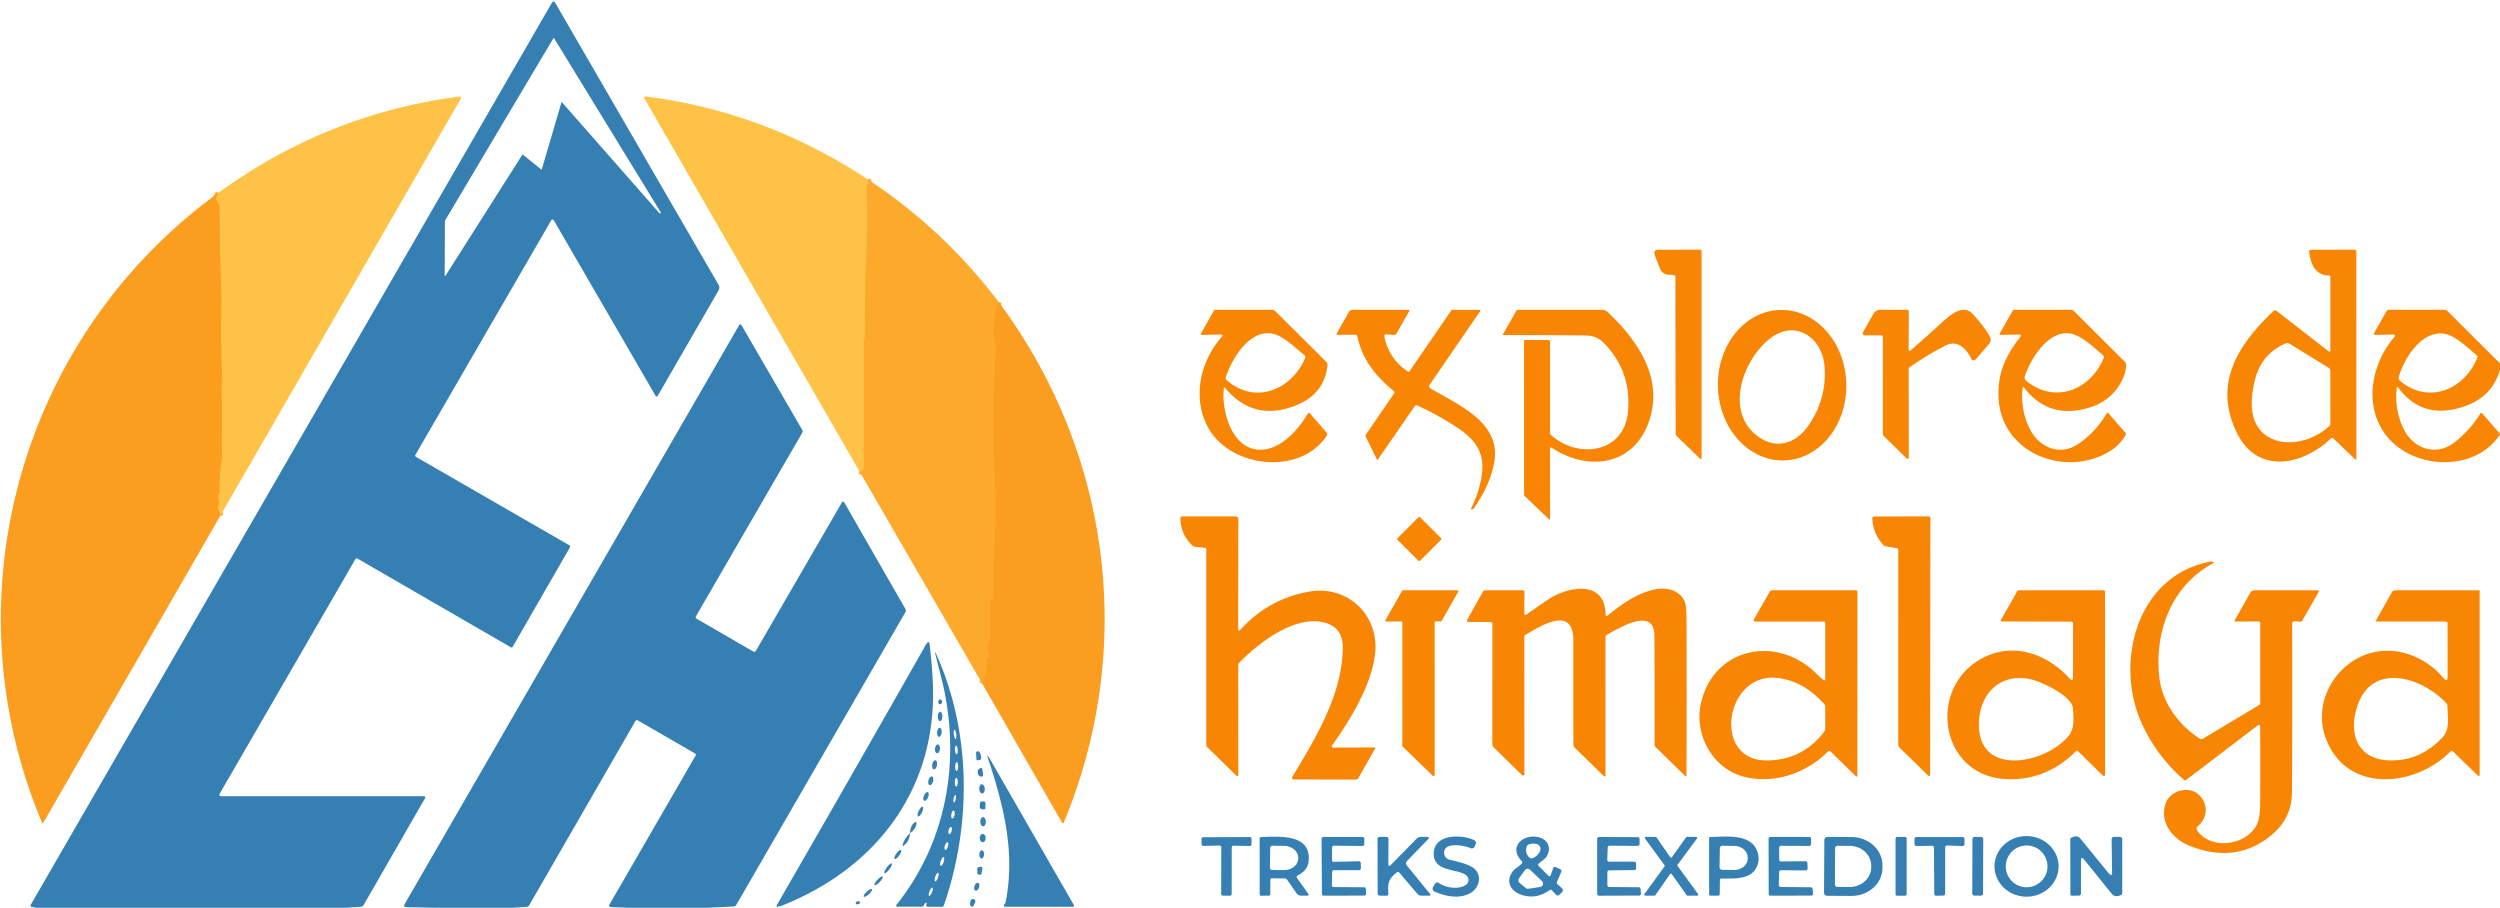 <?xml version="1.0" encoding="UTF-8" standalone="no"?>
<!DOCTYPE svg PUBLIC "-//W3C//DTD SVG 1.1//EN" "http://www.w3.org/Graphics/SVG/1.1/DTD/svg11.dtd">
<svg xmlns="http://www.w3.org/2000/svg" version="1.1" viewBox="0.00 0.00 829.00 301.00">
<g stroke-width="2.00" fill="none" stroke-linecap="butt">
<path stroke="#fdb033" vector-effect="non-scaling-stroke" d="
  M 73.05 171.03
  Q 72.91 170.00 72.38 169.08
  A 1.21 1.20 39.7 0 1 72.28 168.08
  Q 72.79 166.60 72.33 165.04
  A 1.25 1.22 -37.2 0 1 72.48 164.02
  C 73.22 162.89 72.65 161.88 72.71 160.97
  Q 72.92 157.78 73.12 154.60
  C 73.19 153.52 73.78 152.68 73.68 151.25
  C 73.24 145.11 73.93 138.11 73.48 131.53
  C 73.32 129.24 73.77 126.83 73.64 124.41
  C 72.97 112.52 73.55 101.16 73.23 92.50
  Q 72.79 80.87 72.81 69.25
  Q 72.81 67.63 71.81 66.47
  Q 71.46 66.06 71.69 65.57
  L 72.44 63.93"
/>
<path stroke="#fdb639" vector-effect="non-scaling-stroke" d="
  M 287.75 59.49
  L 287.96 60.09
  Q 288.12 60.53 287.84 60.89
  Q 287.75 61.01 287.60 61.07
  Q 287.34 61.18 287.35 61.46
  Q 287.72 73.62 287.25 85.76
  C 286.86 95.54 286.80 103.08 286.82 111.75
  Q 286.82 111.92 286.69 112.04
  Q 286.58 112.15 286.58 112.30
  L 286.45 155.08
  A 1.09 1.05 -30.0 0 1 286.29 155.64
  Q 285.69 156.57 285.00 156.29"
/>
<path stroke="#fca326" vector-effect="non-scaling-stroke" d="
  M 331.18 100.17
  C 330.59 101.76 329.93 102.91 329.91 104.68
  Q 329.88 106.50 329.57 110.25
  C 329.47 111.49 330.32 113.29 330.25 114.94
  Q 329.24 139.46 329.61 147.75
  Q 330.51 167.56 329.66 187.37
  Q 329.59 189.07 329.58 193.13
  Q 329.57 196.02 329.33 198.90
  Q 329.32 199.08 329.15 199.11
  Q 328.98 199.14 328.84 199.11
  Q 328.43 199.02 328.42 199.44
  Q 328.23 205.74 328.28 212.01
  Q 328.28 212.81 327.89 213.89
  Q 327.42 215.17 327.79 215.90
  Q 328.24 216.80 328.09 216.99
  Q 327.88 217.25 328.13 217.37
  A 0.38 0.05 27.1 0 0 328.50 217.50
  Q 328.58 217.33 328.75 217.37
  Q 328.97 217.43 328.76 217.51
  Q 328.21 217.73 327.82 218.16
  Q 327.77 218.22 327.69 218.21
  Q 327.56 218.20 327.45 218.34
  Q 327.36 218.46 327.36 218.68
  Q 327.42 223.30 325.71 226.69"
/>
</g>
<path fill="#357fb2" d="
  M 114.87 301.00
  L 12.00 301.00
  L 10.46 300.72
  A 0.43 0.43 0.0 0 1 10.16 300.08
  L 182.91 1.08
  Q 183.55 -0.03 184.19 1.08
  L 238.28 94.46
  A 1.83 1.83 0.0 0 1 238.28 96.28
  L 218.07 131.31
  A 0.38 0.37 44.7 0 1 217.42 131.31
  L 183.64 73.05
  A 0.49 0.49 0.0 0 0 182.79 73.05
  L 137.78 150.77
  Q 137.50 151.25 137.98 151.52
  L 188.77 180.80
  A 0.55 0.55 0.0 0 1 188.97 181.54
  L 169.97 214.53
  A 0.39 0.38 29.8 0 1 169.44 214.67
  L 118.49 185.20
  A 0.45 0.45 0.0 0 0 117.87 185.37
  L 72.81 263.26
  A 0.50 0.50 0.0 0 0 73.24 264.01
  L 140.62 264.01
  A 0.42 0.41 -75.0 0 1 140.97 264.63
  L 120.57 300.12
  Q 120.27 300.64 119.67 300.68
  L 114.87 301.00
  Z
  M 179.45 56.18
  A 0.14 0.14 0.0 0 0 179.67 56.11
  L 186.16 34.03
  A 0.14 0.14 0.0 0 1 186.40 33.98
  L 218.70 70.73
  A 0.14 0.14 0.0 0 0 218.88 70.76
  L 219.08 70.62
  A 0.14 0.14 0.0 0 0 219.11 70.43
  L 183.74 12.69
  A 0.14 0.14 0.0 0 0 183.50 12.69
  L 147.55 73.18
  A 0.14 0.14 0.0 0 0 147.53 73.25
  L 147.45 91.37
  A 0.14 0.14 0.0 0 0 147.71 91.45
  L 173.20 51.32
  A 0.14 0.14 0.0 0 1 173.40 51.29
  L 179.45 56.18
  Z"
/>
<path fill="#fec246" d="
  M 73.05 171.03
  Q 72.91 170.00 72.38 169.08
  A 1.21 1.20 39.7 0 1 72.28 168.08
  Q 72.79 166.60 72.33 165.04
  A 1.25 1.22 -37.2 0 1 72.48 164.02
  C 73.22 162.89 72.65 161.88 72.71 160.97
  Q 72.92 157.78 73.12 154.60
  C 73.19 153.52 73.78 152.68 73.68 151.25
  C 73.24 145.11 73.93 138.11 73.48 131.53
  C 73.32 129.24 73.77 126.83 73.64 124.41
  C 72.97 112.52 73.55 101.16 73.23 92.50
  Q 72.79 80.87 72.81 69.25
  Q 72.81 67.63 71.81 66.47
  Q 71.46 66.06 71.69 65.57
  L 72.44 63.93
  Q 108.47 37.75 152.27 32.02
  Q 153.27 31.89 152.77 32.77
  L 73.05 171.03
  Z"
/>
<path fill="#fec246" d="
  M 287.75 59.49
  L 287.96 60.09
  Q 288.12 60.53 287.84 60.89
  Q 287.75 61.01 287.60 61.07
  Q 287.34 61.18 287.35 61.46
  Q 287.72 73.62 287.25 85.76
  C 286.86 95.54 286.80 103.08 286.82 111.75
  Q 286.82 111.92 286.69 112.04
  Q 286.58 112.15 286.58 112.30
  L 286.45 155.08
  A 1.09 1.05 -30.0 0 1 286.29 155.64
  Q 285.69 156.57 285.00 156.29
  L 213.84 32.88
  Q 213.25 31.88 214.41 32.02
  Q 254.00 37.12 287.75 59.49
  Z"
/>
<path fill="#fca92c" d="
  M 287.75 59.49
  Q 312.97 76.12 331.18 100.17
  C 330.59 101.76 329.93 102.91 329.91 104.68
  Q 329.88 106.50 329.57 110.25
  C 329.47 111.49 330.32 113.29 330.25 114.94
  Q 329.24 139.46 329.61 147.75
  Q 330.51 167.56 329.66 187.37
  Q 329.59 189.07 329.58 193.13
  Q 329.57 196.02 329.33 198.90
  Q 329.32 199.08 329.15 199.11
  Q 328.98 199.14 328.84 199.11
  Q 328.43 199.02 328.42 199.44
  Q 328.23 205.74 328.28 212.01
  Q 328.28 212.81 327.89 213.89
  Q 327.42 215.17 327.79 215.90
  Q 328.24 216.80 328.09 216.99
  Q 327.88 217.25 328.13 217.37
  A 0.38 0.05 27.1 0 0 328.50 217.50
  Q 328.58 217.33 328.75 217.37
  Q 328.97 217.43 328.76 217.51
  Q 328.21 217.73 327.82 218.16
  Q 327.77 218.22 327.69 218.21
  Q 327.56 218.20 327.45 218.34
  Q 327.36 218.46 327.36 218.68
  Q 327.42 223.30 325.71 226.69
  L 285.00 156.29
  Q 285.69 156.57 286.29 155.64
  A 1.09 1.05 -30.0 0 0 286.45 155.08
  L 286.58 112.30
  Q 286.58 112.15 286.69 112.04
  Q 286.82 111.92 286.82 111.75
  C 286.80 103.08 286.86 95.54 287.25 85.76
  Q 287.72 73.62 287.35 61.46
  Q 287.34 61.18 287.60 61.07
  Q 287.75 61.01 287.84 60.89
  Q 288.12 60.53 287.96 60.09
  L 287.75 59.49
  Z"
/>
<path fill="#fb9d1f" d="
  M 72.44 63.93
  L 71.69 65.57
  Q 71.46 66.06 71.81 66.47
  Q 72.81 67.63 72.81 69.25
  Q 72.79 80.87 73.23 92.50
  C 73.55 101.16 72.97 112.52 73.64 124.41
  C 73.77 126.83 73.32 129.24 73.48 131.53
  C 73.93 138.11 73.24 145.11 73.68 151.25
  C 73.78 152.68 73.19 153.52 73.12 154.60
  Q 72.92 157.78 72.71 160.97
  C 72.65 161.88 73.22 162.89 72.48 164.02
  A 1.25 1.22 -37.2 0 0 72.33 165.04
  Q 72.79 166.60 72.28 168.08
  A 1.21 1.20 39.7 0 0 72.38 169.08
  Q 72.91 170.00 73.05 171.03
  L 14.40 272.75
  Q 14.13 273.23 13.92 272.72
  C -17.55 197.94 6.91 111.35 72.44 63.93
  Z"
/>
<path fill="#f88604" d="
  M 555.57 91.58
  Q 555.57 91.13 553.27 91.10
  A 3.07 3.06 -10.0 0 1 550.47 89.14
  L 548.75 84.68
  Q 548.04 82.84 550.01 82.83
  L 563.76 82.78
  A 0.49 0.48 -0.0 0 1 564.25 83.26
  L 564.24 151.90
  A 0.30 0.30 0.0 0 1 563.73 152.11
  L 556.06 144.68
  Q 555.66 144.29 555.66 143.72
  Q 555.58 117.57 555.57 91.58
  Z"
/>
<path fill="#f88604" d="
  M 772.75 116.28
  L 772.75 91.79
  Q 772.75 91.36 772.32 91.36
  C 767.65 91.32 766.12 87.36 765.72 83.40
  Q 765.67 82.83 766.23 82.83
  L 780.70 82.78
  Q 781.37 82.78 781.37 83.45
  L 781.38 151.97
  Q 781.38 152.70 780.84 152.19
  L 773.79 145.41
  A 0.65 0.64 44.7 0 0 772.90 145.41
  C 763.86 154.10 748.79 157.63 741.85 143.71
  C 733.65 127.26 742.20 114.26 753.86 103.16
  A 0.83 0.81 -47.5 0 1 754.93 103.10
  L 772.23 116.54
  A 0.33 0.32 -71.3 0 0 772.75 116.28
  Z
  M 746.78 131.67
  C 745.17 148.90 763.02 150.07 772.42 141.26
  A 1.05 1.04 -21.8 0 0 772.75 140.50
  L 772.74 123.02
  A 1.27 1.26 -74.0 0 0 772.15 121.95
  L 759.20 113.97
  A 1.44 1.41 -40.6 0 0 757.88 113.88
  C 750.03 117.40 747.54 123.54 746.78 131.67
  Z"
/>
<path fill="#fb9d1f" d="
  M 331.18 100.17
  C 368.63 150.51 376.64 215.35 352.71 272.83
  A 0.28 0.27 41.2 0 1 352.22 272.86
  L 325.71 226.69
  Q 327.42 223.30 327.36 218.68
  Q 327.36 218.46 327.45 218.34
  Q 327.56 218.20 327.69 218.21
  Q 327.77 218.22 327.82 218.16
  Q 328.21 217.73 328.76 217.51
  Q 328.97 217.43 328.75 217.37
  Q 328.58 217.33 328.50 217.50
  A 0.38 0.05 27.1 0 1 328.13 217.37
  Q 327.88 217.25 328.09 216.99
  Q 328.24 216.80 327.79 215.90
  Q 327.42 215.17 327.89 213.89
  Q 328.28 212.81 328.28 212.01
  Q 328.23 205.74 328.42 199.44
  Q 328.43 199.02 328.84 199.11
  Q 328.98 199.14 329.15 199.11
  Q 329.32 199.08 329.33 198.90
  Q 329.57 196.02 329.58 193.13
  Q 329.59 189.07 329.66 187.37
  Q 330.51 167.56 329.61 147.75
  Q 329.24 139.46 330.25 114.94
  C 330.32 113.29 329.47 111.49 329.57 110.25
  Q 329.88 106.50 329.91 104.68
  C 329.93 102.91 330.59 101.76 331.18 100.17
  Z"
/>
<path fill="#f88604" d="
  M 633.47 116.28
  Q 638.77 111.68 644.07 106.82
  C 646.93 104.20 651.10 100.79 654.15 104.11
  Q 657.82 108.12 659.75 111.41
  Q 660.60 112.86 659.50 114.13
  L 655.38 118.90
  Q 654.24 120.22 653.48 118.64
  C 652.16 115.87 649.12 112.58 645.39 114.46
  Q 638.97 117.71 633.13 121.85
  A 0.51 0.50 72.4 0 0 632.92 122.26
  L 632.96 151.52
  Q 632.96 152.71 632.10 151.88
  L 624.81 144.74
  A 1.50 1.50 0.0 0 1 624.36 143.67
  L 624.37 111.78
  A 0.59 0.59 0.0 0 0 623.78 111.19
  L 618.71 111.21
  Q 617.17 111.22 617.93 109.88
  L 621.15 104.19
  Q 621.97 102.73 623.63 102.74
  L 632.48 102.74
  Q 632.97 102.74 632.96 103.23
  L 632.91 116.02
  A 0.34 0.34 0.0 0 0 633.47 116.28
  Z"
/>
<path fill="#f88604" d="
  M 405.84 128.67
  C 404.94 136.23 408.51 149.26 418.05 149.13
  C 424.62 149.04 430.31 142.82 433.54 137.33
  Q 433.96 136.62 434.50 137.24
  L 439.80 143.30
  Q 440.34 143.92 439.88 144.61
  C 430.90 157.90 407.57 155.14 400.39 141.38
  C 395.31 131.64 398.10 119.53 405.29 111.54
  A 0.37 0.37 0.0 0 0 405.01 110.93
  L 398.36 111.05
  A 0.22 0.22 0.0 0 1 398.17 110.72
  L 402.52 103.01
  A 0.55 0.54 -74.5 0 1 402.99 102.74
  L 421.71 102.73
  Q 422.43 102.73 422.95 103.25
  L 439.77 119.97
  A 1.49 1.46 -64.9 0 1 440.20 121.19
  Q 439.12 130.46 430.33 134.17
  Q 415.93 140.26 406.19 128.56
  A 0.20 0.20 0.0 0 0 405.84 128.67
  Z
  M 406.71 125.99
  C 416.18 134.40 428.22 129.27 432.77 118.82
  A 0.94 0.92 31.6 0 0 432.50 117.73
  C 429.56 115.36 425.69 111.59 422.42 110.75
  C 414.61 108.75 408.50 118.80 406.47 125.12
  A 0.84 0.83 29.8 0 0 406.71 125.99
  Z"
/>
<path fill="#f88604" d="
  M 467.01 123.31
  A 0.21 0.20 33.7 0 0 467.29 123.26
  L 481.28 102.89
  Q 481.38 102.74 481.56 102.74
  L 490.76 102.75
  A 0.19 0.18 16.9 0 1 490.92 103.04
  L 474.08 127.58
  Q 473.57 128.33 474.35 128.80
  C 483.35 134.16 497.87 140.02 495.49 153.26
  Q 494.08 161.06 488.58 168.74
  Q 488.47 168.89 488.29 168.88
  L 487.84 168.88
  Q 487.70 168.87 487.76 168.74
  Q 490.65 162.87 491.40 157.25
  C 492.37 149.98 489.11 145.63 482.98 141.63
  Q 476.75 137.56 469.96 134.44
  Q 469.45 134.21 469.14 134.66
  L 456.88 152.41
  A 0.17 0.17 0.0 0 1 456.59 152.38
  L 452.85 144.73
  Q 452.71 144.44 452.89 144.18
  L 462.26 130.50
  Q 462.58 130.03 462.14 129.66
  C 456.09 124.64 451.77 119.30 450.06 111.44
  Q 449.96 110.99 449.49 110.99
  L 443.70 111.04
  Q 442.95 111.05 443.33 110.40
  L 447.29 103.45
  Q 447.70 102.73 448.53 102.73
  L 466.98 102.74
  Q 467.54 102.74 467.26 103.23
  L 463.07 110.61
  Q 462.78 111.12 462.20 111.07
  L 459.72 110.87
  A 0.64 0.63 -3.8 0 0 459.05 111.63
  Q 460.60 119.12 467.01 123.31
  Z"
/>
<path fill="#f88604" d="
  M 513.99 148.74
  L 514.00 172.35
  A 0.08 0.08 0.0 0 1 513.87 172.41
  L 505.57 164.47
  Q 505.38 164.28 505.38 164.02
  L 505.37 113.31
  Q 505.37 112.74 505.94 112.74
  L 513.50 112.75
  A 0.50 0.50 0.0 0 1 514.00 113.25
  L 514.00 143.50
  Q 514.00 143.95 514.33 144.25
  C 523.22 152.27 538.59 150.38 539.83 136.51
  Q 541.03 123.13 531.92 113.82
  C 530.13 111.99 528.21 111.27 525.48 111.24
  Q 512.03 111.11 498.57 111.11
  Q 498.24 111.11 498.40 110.83
  L 502.89 102.92
  Q 503.00 102.74 503.21 102.74
  L 531.22 102.74
  A 2.81 2.80 66.6 0 1 533.14 103.50
  C 543.36 113.21 552.18 126.09 546.41 140.79
  C 540.89 154.85 525.90 156.07 514.55 148.45
  A 0.36 0.35 17.3 0 0 513.99 148.74
  Z"
/>
<path fill="#f88604" d="
  M 591.603 152.681
  A 24.96 21.29 88.5 0 1 569.667 128.287
  A 24.96 21.29 88.5 0 1 590.297 102.779
  A 24.96 21.29 88.5 0 1 612.233 127.173
  A 24.96 21.29 88.5 0 1 591.603 152.681
  Z
  M 605.02 121.51
  C 604.30 111.74 595.06 105.57 586.56 112.55
  C 577.76 119.76 571.89 136.65 582.93 144.70
  C 589.26 149.31 595.65 146.96 599.77 140.98
  Q 605.81 132.21 605.02 121.51
  Z"
/>
<path fill="#f88604" d="
  M 669.75 110.95
  L 663.26 111.03
  A 0.23 0.23 0.0 0 1 663.06 110.69
  L 667.46 102.93
  Q 667.57 102.74 667.79 102.74
  L 686.78 102.74
  A 1.26 1.25 67.3 0 1 687.67 103.11
  L 704.68 120.06
  A 1.20 1.19 23.9 0 1 705.04 120.98
  Q 704.92 123.71 703.55 126.35
  Q 700.23 132.73 693.32 134.99
  Q 679.68 139.45 671.26 128.63
  Q 670.79 128.02 670.71 128.78
  Q 669.91 135.91 673.13 142.32
  C 676.10 148.22 682.78 151.23 688.73 147.47
  Q 694.63 143.74 698.67 136.94
  A 0.24 0.23 -50.2 0 1 699.05 136.90
  L 704.88 143.62
  Q 705.08 143.85 704.94 144.11
  Q 702.92 147.81 698.82 150.10
  C 684.31 158.21 663.81 150.18 662.74 132.25
  C 662.23 123.66 665.23 117.71 670.05 111.56
  A 0.38 0.38 0.0 0 0 669.75 110.95
  Z
  M 671.91 126.29
  C 681.43 134.03 693.18 129.38 697.59 118.73
  Q 697.81 118.20 697.38 117.83
  C 694.44 115.28 690.26 111.29 686.61 110.61
  C 679.38 109.27 673.38 118.88 671.45 124.72
  A 1.45 1.43 -61.7 0 0 671.91 126.29
  Z"
/>
<path fill="#f88604" d="
  M 829.00 120.50
  L 829.00 122.48
  Q 826.51 131.81 816.49 134.99
  Q 803.22 139.19 795.36 128.65
  Q 794.84 127.96 794.75 128.82
  Q 793.98 135.61 796.87 141.86
  C 800.06 148.77 807.65 151.46 813.77 146.79
  Q 818.94 142.85 822.46 137.18
  Q 822.76 136.70 823.13 137.12
  L 829.00 143.86
  Q 829.00 143.96 829.00 144.07
  C 820.87 156.55 800.70 155.82 791.65 144.88
  C 783.58 135.12 786.16 120.72 794.09 111.63
  A 0.42 0.42 0.0 0 0 793.77 110.94
  L 787.55 111.04
  A 0.37 0.37 0.0 0 1 787.22 110.49
  L 791.28 103.30
  A 1.11 1.10 -75.0 0 1 792.24 102.74
  L 810.74 102.74
  Q 811.16 102.73 811.47 103.04
  L 829.00 120.50
  Z
  M 810.92 110.74
  C 803.19 109.15 796.94 119.06 795.40 125.22
  A 0.89 0.89 0.0 0 0 795.68 126.12
  C 805.11 134.28 817.25 129.30 821.48 118.54
  A 0.67 0.66 30.6 0 0 821.28 117.78
  C 818.32 115.36 814.29 111.44 810.92 110.74
  Z"
/>
<path fill="#357fb2" d="
  M 234.88 301.00
  L 207.76 301.00
  L 202.45 300.77
  A 0.49 0.49 0.0 0 1 202.05 300.03
  L 230.70 250.48
  A 0.42 0.42 0.0 0 0 230.55 249.91
  L 211.52 238.89
  Q 211.00 238.59 210.70 239.11
  L 175.42 300.29
  A 0.82 0.82 0.0 0 1 174.77 300.69
  L 170.37 301.00
  L 143.76 301.00
  L 134.88 300.82
  Q 133.61 300.79 134.24 299.69
  L 245.10 107.82
  A 0.44 0.43 -45.4 0 1 245.86 107.81
  L 266.02 142.54
  A 0.95 0.94 45.5 0 1 266.02 143.51
  L 230.76 204.39
  A 0.56 0.56 0.0 0 0 230.96 205.15
  L 249.77 216.04
  Q 250.33 216.36 250.65 215.81
  L 279.19 166.59
  A 0.43 0.43 0.0 0 1 279.94 166.59
  L 300.25 201.95
  A 1.02 1.01 -45.5 0 1 300.25 202.96
  L 244.13 300.10
  Q 243.86 300.56 243.33 300.58
  L 234.88 301.00
  Z"
/>
<path fill="#f88604" d="
  M 410.58 208.47
  Q 410.58 209.65 411.36 208.78
  Q 420.55 198.62 434.03 196.20
  C 447.00 193.88 457.41 204.16 455.99 216.75
  C 454.78 227.37 447.72 238.70 441.69 247.25
  A 0.41 0.41 0.0 0 0 442.03 247.90
  L 455.89 247.85
  A 0.17 0.17 0.0 0 1 456.04 248.10
  L 450.40 258.07
  Q 450.15 258.51 449.64 258.51
  L 429.01 258.47
  A 0.57 0.56 -74.3 0 1 428.53 257.61
  C 436.29 244.81 445.17 230.11 445.27 214.76
  Q 445.32 207.57 438.26 206.24
  C 428.73 204.45 417.36 213.19 411.04 219.65
  Q 410.60 220.10 410.60 220.72
  L 410.64 256.78
  Q 410.64 257.85 409.87 257.10
  L 400.36 247.80
  Q 400.00 247.44 400.00 246.94
  L 400.00 182.22
  Q 400.00 181.69 399.47 181.64
  L 396.34 181.33
  Q 395.80 181.27 395.41 180.90
  Q 391.54 177.29 391.42 171.87
  A 0.62 0.61 -0.9 0 1 392.04 171.24
  L 409.75 171.24
  A 0.89 0.88 0.3 0 1 410.64 172.13
  L 410.58 208.47
  Z"
/>
<path fill="#f88604" d="
  M 628.91 181.76
  L 625.43 181.18
  Q 624.84 181.08 624.44 180.63
  Q 621.10 176.94 620.86 171.96
  Q 620.83 171.27 621.52 171.27
  L 639.49 171.23
  A 0.63 0.63 0.0 0 1 640.12 171.86
  L 640.03 256.71
  Q 640.03 257.80 639.25 257.04
  L 629.99 248.02
  Q 629.46 247.50 629.46 246.76
  L 629.47 182.42
  Q 629.47 181.86 628.91 181.76
  Z"
/>
<path fill="#f88604" d="
  M 470.947 185.907
  A 0.44 0.44 0.0 0 1 470.324 185.908
  L 463.453 179.061
  A 0.44 0.44 0.0 0 1 463.452 178.439
  L 470.313 171.553
  A 0.44 0.44 0.0 0 1 470.936 171.552
  L 477.807 178.399
  A 0.44 0.44 0.0 0 1 477.808 179.022
  L 470.947 185.907
  Z"
/>
<path fill="#f88604" d="
  M 749.46 240.82
  A 0.44 0.43 71.2 0 0 748.76 240.47
  L 724.92 258.64
  Q 724.55 258.92 724.19 258.61
  Q 714.91 250.45 710.04 239.50
  C 701.20 219.62 708.54 190.94 732.77 186.27
  Q 733.37 186.16 733.58 186.21
  Q 734.53 186.41 733.68 186.87
  C 720.17 194.27 714.48 209.16 715.99 224.26
  C 716.86 232.87 722.35 240.37 729.47 244.95
  A 0.95 0.94 -43.5 0 0 730.47 244.97
  L 749.03 233.85
  A 0.96 0.96 0.0 0 0 749.49 233.03
  L 749.49 206.53
  A 0.46 0.46 0.0 0 0 749.03 206.07
  L 741.44 206.11
  Q 740.78 206.11 741.11 205.53
  L 746.21 196.54
  A 1.60 1.59 -75.0 0 1 747.59 195.74
  L 768.49 195.74
  Q 769.18 195.74 768.84 196.34
  L 763.50 205.69
  A 0.95 0.95 0.0 0 1 762.48 206.15
  Q 761.52 205.96 760.62 206.09
  Q 760.08 206.16 760.08 206.70
  Q 760.18 234.61 760.03 262.50
  C 760.00 268.45 757.83 273.10 753.16 276.96
  Q 741.47 286.62 726.01 280.44
  C 720.32 278.16 715.90 272.52 718.20 266.24
  C 719.63 262.34 725.47 260.50 728.79 263.25
  C 732.23 266.11 732.35 270.99 728.78 273.98
  A 1.06 1.05 -37.4 0 0 728.59 275.39
  C 733.20 282.00 744.88 280.41 748.37 273.42
  Q 749.43 271.31 749.46 266.63
  Q 749.56 253.66 749.46 240.82
  Z"
/>
<path fill="#f88604" d="
  M 506.10 203.84
  Q 508.03 202.42 513.19 198.90
  C 519.53 194.57 532.38 191.87 532.41 203.91
  A 0.36 0.36 0.0 0 0 533.00 204.19
  C 537.80 200.28 543.12 196.45 549.35 195.35
  C 552.90 194.73 556.92 195.81 558.53 199.21
  Q 559.22 200.69 559.24 204.39
  Q 559.35 230.72 559.23 257.06
  Q 559.23 257.73 558.75 257.26
  L 548.95 247.69
  A 1.06 1.06 0.0 0 1 548.64 246.94
  Q 548.70 228.81 548.60 210.76
  C 548.55 200.85 536.42 208.53 532.81 210.54
  Q 532.37 210.78 532.37 211.27
  L 532.38 257.21
  A 0.29 0.29 0.0 0 1 531.89 257.42
  L 522.11 247.87
  Q 521.74 247.51 521.74 246.99
  Q 521.72 229.69 521.73 212.42
  C 521.73 200.38 510.63 207.76 505.75 210.56
  A 0.53 0.52 75.5 0 0 505.48 211.02
  L 505.49 256.73
  A 0.45 0.45 0.0 0 1 504.73 257.05
  L 495.34 247.86
  Q 494.86 247.39 494.86 246.72
  L 494.87 206.94
  A 0.68 0.68 0.0 0 0 494.19 206.26
  L 487.25 206.26
  Q 486.09 206.26 486.66 205.25
  L 491.75 196.21
  Q 492.02 195.74 492.56 195.74
  L 504.99 195.73
  A 0.51 0.51 0.0 0 1 505.50 196.24
  L 505.47 203.51
  A 0.40 0.39 72.0 0 0 506.10 203.84
  Z"
/>
<path fill="#f88604" d="
  M 464.68 206.06
  L 459.71 206.11
  A 0.33 0.33 0.0 0 1 459.42 205.62
  L 464.94 195.91
  A 0.33 0.33 0.0 0 1 465.22 195.74
  L 483.26 195.74
  A 0.33 0.33 0.0 0 1 483.55 196.23
  L 478.04 205.92
  A 0.33 0.33 0.0 0 1 477.74 206.09
  L 476.06 206.05
  A 0.33 0.33 0.0 0 0 475.72 206.38
  L 475.73 257.07
  A 0.33 0.33 0.0 0 1 475.17 257.31
  L 465.12 247.57
  A 0.33 0.33 0.0 0 1 465.02 247.33
  L 465.01 206.39
  A 0.33 0.33 0.0 0 0 464.68 206.06
  Z"
/>
<path fill="#f88604" d="
  M 604.67 225.54
  A 0.35 0.35 0.0 0 0 605.25 225.27
  L 605.25 206.44
  A 0.32 0.32 0.0 0 0 604.93 206.12
  L 582.22 206.12
  Q 581.19 206.12 581.70 205.22
  L 586.91 196.10
  Q 587.11 195.74 587.52 195.74
  L 615.46 195.74
  A 0.47 0.46 0.6 0 1 615.93 196.21
  L 615.91 256.98
  Q 615.91 257.91 615.25 257.26
  L 607.02 249.20
  A 0.64 0.64 0.0 0 0 606.12 249.21
  C 598.81 256.65 587.65 260.23 577.74 257.41
  C 568.04 254.65 561.78 243.82 563.98 233.50
  C 568.00 214.70 589.20 210.32 602.35 223.40
  Q 603.54 224.57 604.67 225.54
  Z
  M 589.27 224.80
  C 571.95 223.01 567.60 252.30 585.89 252.16
  Q 597.82 252.07 604.98 242.51
  Q 605.24 242.16 605.25 241.72
  L 605.25 234.27
  A 1.05 1.03 -66.0 0 0 605.00 233.59
  Q 598.02 225.71 589.27 224.80
  Z"
/>
<path fill="#f88604" d="
  M 688.35 249.14
  Q 678.74 258.67 665.99 258.39
  C 642.52 257.87 638.58 226.53 658.82 217.54
  C 668.63 213.18 679.10 217.12 686.28 224.99
  Q 687.41 226.23 687.41 224.56
  L 687.43 206.78
  A 0.65 0.64 0.0 0 0 686.78 206.14
  L 663.95 206.08
  Q 663.21 206.08 663.57 205.44
  L 668.89 196.11
  Q 669.10 195.74 669.53 195.74
  L 697.51 195.74
  A 0.52 0.51 -90.0 0 1 698.02 196.26
  L 698.05 256.45
  Q 698.05 257.93 697.00 256.89
  L 689.11 249.14
  Q 688.73 248.76 688.35 249.14
  Z
  M 656.24 238.98
  C 655.08 258.14 678.62 253.35 686.04 243.89
  C 688.03 241.35 687.58 237.94 687.38 234.88
  C 687.11 230.81 677.56 226.48 674.58 225.58
  C 664.58 222.57 656.85 228.88 656.24 238.98
  Z"
/>
<path fill="#f88604" d="
  M 812.61 249.17
  C 800.62 261.26 777.71 263.21 771.08 244.39
  C 767.68 234.74 772.23 223.93 780.98 218.73
  C 790.96 212.80 803.17 216.40 810.22 224.80
  Q 811.63 226.49 811.63 224.28
  L 811.62 206.74
  Q 811.62 206.11 810.99 206.11
  L 788.15 206.09
  A 0.27 0.27 0.0 0 1 787.91 205.69
  L 793.16 196.38
  A 1.27 1.25 14.6 0 1 794.26 195.74
  L 822.00 195.74
  A 0.26 0.25 -90.0 0 1 822.25 196.00
  L 822.25 256.72
  Q 822.25 257.77 821.50 257.04
  L 813.37 249.16
  Q 812.99 248.79 812.61 249.17
  Z
  M 791.88 252.12
  Q 802.26 252.66 809.97 244.47
  C 812.37 241.91 811.71 238.26 811.57 234.06
  Q 811.55 233.57 811.22 233.21
  C 803.19 224.56 786.27 219.14 781.51 234.67
  C 778.83 243.41 781.79 251.60 791.88 252.12
  Z"
/>
<path fill="#357fb2" d="
  M 306.71 214.33
  Q 307.12 213.60 307.19 213.51
  Q 308.09 212.20 308.28 213.78
  Q 309.02 220.20 309.31 226.00
  C 311.02 260.89 291.15 287.57 259.52 300.21
  Q 258.62 300.57 257.76 300.63
  A 0.25 0.25 0.0 0 1 257.52 300.25
  Q 282.41 257.16 306.71 214.33
  Z"
/>
<path fill="#357fb2" d="
  M 307.08 299.37
  Q 306.54 299.51 306.37 300.14
  Q 306.23 300.65 305.71 300.65
  L 297.52 300.66
  A 0.35 0.35 0.0 0 1 297.24 300.09
  C 314.50 278.48 318.85 250.59 311.97 224.06
  Q 310.99 220.26 310.06 216.47
  A 0.09 0.08 78.9 0 1 310.12 216.37
  Q 311.67 216.02 310.24 216.34
  Q 310.20 216.35 310.21 216.39
  C 322.16 242.44 322.23 273.46 313.00 300.17
  Q 312.81 300.71 312.23 300.71
  L 307.67 300.68
  Q 307.08 300.67 307.17 300.09
  L 307.25 299.52
  Q 307.29 299.31 307.08 299.37
  Z
  M 316.888 245.047
  A 1.56 0.40 82.7 0 0 317.087 243.449
  A 1.56 0.40 82.7 0 0 316.492 241.953
  A 1.56 0.40 82.7 0 0 316.293 243.551
  A 1.56 0.40 82.7 0 0 316.888 245.047
  Z
  M 317.225 250.127
  A 1.43 0.44 86.2 0 0 317.569 248.671
  A 1.43 0.44 86.2 0 0 317.035 247.273
  A 1.43 0.44 86.2 0 0 316.691 248.729
  A 1.43 0.44 86.2 0 0 317.225 250.127
  Z
  M 317.21 255.65
  A 1.46 0.49 90.8 0 0 317.72 254.197
  A 1.46 0.49 90.8 0 0 317.25 252.73
  A 1.46 0.49 90.8 0 0 316.74 254.183
  A 1.46 0.49 90.8 0 0 317.21 255.65
  Z
  M 317.087 260.83
  A 1.43 0.48 90.9 0 0 317.59 259.408
  A 1.43 0.48 90.9 0 0 317.132 257.97
  A 1.43 0.48 90.9 0 0 316.63 259.392
  A 1.43 0.48 90.9 0 0 317.087 260.83
  Z
  M 316.335 266.075
  A 1.24 0.36 101.4 0 0 316.933 264.931
  A 1.24 0.36 101.4 0 0 316.825 263.644
  A 1.24 0.36 101.4 0 0 316.227 264.789
  A 1.24 0.36 101.4 0 0 316.335 266.075
  Z
  M 315.776 271.401
  A 1.33 0.54 99.7 0 0 316.532 270.181
  A 1.33 0.54 99.7 0 0 316.224 268.779
  A 1.33 0.54 99.7 0 0 315.468 269.999
  A 1.33 0.54 99.7 0 0 315.776 271.401
  Z
  M 314.752 276.601
  A 1.23 0.51 104.5 0 0 315.554 275.538
  A 1.23 0.51 104.5 0 0 315.368 274.219
  A 1.23 0.51 104.5 0 0 314.566 275.282
  A 1.23 0.51 104.5 0 0 314.752 276.601
  Z
  M 313.431 281.832
  A 1.33 0.52 107.0 0 0 314.317 280.712
  A 1.33 0.52 107.0 0 0 314.209 279.288
  A 1.33 0.52 107.0 0 0 313.323 280.408
  A 1.33 0.52 107.0 0 0 313.431 281.832
  Z
  M 311.957 287.092
  A 1.53 0.51 108.4 0 0 312.924 285.801
  A 1.53 0.51 108.4 0 0 312.923 284.188
  A 1.53 0.51 108.4 0 0 311.956 285.479
  A 1.53 0.51 108.4 0 0 311.957 287.092
  Z
  M 310.097 292.257
  A 1.50 0.47 109.2 0 0 311.034 290.995
  A 1.50 0.47 109.2 0 0 311.083 289.423
  A 1.50 0.47 109.2 0 0 310.146 290.685
  A 1.50 0.47 109.2 0 0 310.097 292.257
  Z
  M 308.095 297.065
  A 1.46 0.44 111.9 0 0 309.048 295.874
  A 1.46 0.44 111.9 0 0 309.185 294.355
  A 1.46 0.44 111.9 0 0 308.232 295.546
  A 1.46 0.44 111.9 0 0 308.095 297.065
  Z"
/>
<path fill="#357fb2" d="
  M 311.708 233.518
  A 0.80 0.62 93.7 0 1 311.141 232.68
  A 0.80 0.62 93.7 0 1 311.812 231.922
  A 0.80 0.62 93.7 0 1 312.379 232.76
  A 0.80 0.62 93.7 0 1 311.708 233.518
  Z"
/>
<path fill="#357fb2" d="
  M 311.721 239.15
  A 1.57 0.73 90.7 0 1 311.01 237.571
  A 1.57 0.73 90.7 0 1 311.759 236.01
  A 1.57 0.73 90.7 0 1 312.47 237.589
  A 1.57 0.73 90.7 0 1 311.721 239.15
  Z"
/>
<path fill="#357fb2" d="
  M 311.333 244.331
  A 1.50 0.75 96.4 0 1 310.755 242.756
  A 1.50 0.75 96.4 0 1 311.667 241.349
  A 1.50 0.75 96.4 0 1 312.245 242.924
  A 1.50 0.75 96.4 0 1 311.333 244.331
  Z"
/>
<path fill="#357fb2" d="
  M 310.712 249.762
  A 1.46 0.81 95.8 0 1 310.054 248.228
  A 1.46 0.81 95.8 0 1 311.007 246.857
  A 1.46 0.81 95.8 0 1 311.666 248.392
  A 1.46 0.81 95.8 0 1 310.712 249.762
  Z"
/>
<path fill="#357fb2" d="
  M 325.36 251.35
  Q 325.35 251.90 324.81 252.01
  L 324.30 252.11
  Q 323.82 252.21 323.79 251.72
  L 323.67 249.73
  A 0.59 0.59 0.0 0 1 324.74 249.35
  Q 325.37 250.23 325.36 251.35
  Z"
/>
<path fill="#357fb2" d="
  M 333.48 299.09
  C 336.71 282.93 332.88 267.32 327.81 252.05
  Q 326.91 249.32 328.34 251.82
  L 356.08 300.10
  A 0.40 0.39 -14.8 0 1 355.73 300.69
  L 333.30 300.67
  A 0.42 0.42 0.0 0 1 332.96 300.01
  L 333.25 299.62
  Q 333.42 299.38 333.48 299.09
  Z"
/>
<path fill="#357fb2" d="
  M 309.651 255.106
  A 1.52 0.79 100.2 0 1 309.142 253.47
  A 1.52 0.79 100.2 0 1 310.189 252.114
  A 1.52 0.79 100.2 0 1 310.697 253.75
  A 1.52 0.79 100.2 0 1 309.651 255.106
  Z"
/>
<path fill="#357fb2" d="
  M 324.26 256.50
  Q 323.97 255.28 324.90 254.79
  Q 325.68 254.39 325.78 255.25
  L 325.99 256.91
  Q 326.07 257.57 325.40 257.54
  Q 324.51 257.50 324.26 256.50
  Z"
/>
<path fill="#357fb2" d="
  M 308.252 260.336
  A 1.49 0.78 105.5 0 1 307.898 258.692
  A 1.49 0.78 105.5 0 1 309.048 257.464
  A 1.49 0.78 105.5 0 1 309.402 259.108
  A 1.49 0.78 105.5 0 1 308.252 260.336
  Z"
/>
<path fill="#357fb2" d="
  M 325.745 263.116
  A 1.53 0.91 85.7 0 1 324.723 261.658
  A 1.53 0.91 85.7 0 1 325.515 260.064
  A 1.53 0.91 85.7 0 1 326.537 261.522
  A 1.53 0.91 85.7 0 1 325.745 263.116
  Z"
/>
<path fill="#357fb2" d="
  M 306.485 265.514
  A 1.53 0.73 112.5 0 1 306.396 263.821
  A 1.53 0.73 112.5 0 1 307.656 262.687
  A 1.53 0.73 112.5 0 1 307.744 264.379
  A 1.53 0.73 112.5 0 1 306.485 265.514
  Z"
/>
<path fill="#357fb2" d="
  M 324.88 267.51
  Q 324.85 266.85 325.00 266.22
  Q 325.11 265.77 325.57 265.76
  L 326.15 265.76
  Q 326.81 265.75 326.79 266.41
  L 326.74 267.91
  Q 326.73 268.35 326.30 268.38
  Q 324.92 268.49 324.88 267.51
  Z"
/>
<path fill="#357fb2" d="
  M 304.434 270.695
  A 1.76 0.59 115.8 0 1 304.669 268.853
  A 1.76 0.59 115.8 0 1 305.966 267.525
  A 1.76 0.59 115.8 0 1 305.731 269.367
  A 1.76 0.59 115.8 0 1 304.434 270.695
  Z"
/>
<path fill="#357fb2" d="
  M 326.006 274
  A 1.52 0.91 89.4 0 1 325.08 272.49
  A 1.52 0.91 89.4 0 1 325.974 270.96
  A 1.52 0.91 89.4 0 1 326.9 272.471
  A 1.52 0.91 89.4 0 1 326.006 274
  Z"
/>
<path fill="#357fb2" d="
  M 301.75 276.30
  Q 301.78 273.86 303.30 272.72
  Q 303.94 272.24 303.90 273.04
  Q 303.82 274.76 301.75 276.30
  Z"
/>
<path fill="#357fb2" d="
  M 301.75 276.30
  Q 301.67 278.86 299.69 280.39
  Q 299.18 280.80 299.33 280.16
  Q 299.86 277.96 301.75 276.30
  Z"
/>
<path fill="#357fb2" d="
  M 325.868 279.27
  A 1.36 0.98 90.1 0 1 324.89 277.908
  A 1.36 0.98 90.1 0 1 325.872 276.55
  A 1.36 0.98 90.1 0 1 326.85 277.912
  A 1.36 0.98 90.1 0 1 325.868 279.27
  Z"
/>
<path fill="#357fb2" d="
  M 682.619 287.42
  A 10.62 10.05 0.7 0 1 671.877 297.339
  A 10.62 10.05 0.7 0 1 661.381 287.16
  A 10.62 10.05 0.7 0 1 672.123 277.241
  A 10.62 10.05 0.7 0 1 682.619 287.42
  Z
  M 678.95 287.29
  A 6.92 6.92 0.0 0 0 672.03 280.37
  A 6.92 6.92 0.0 0 0 665.11 287.29
  A 6.92 6.92 0.0 0 0 672.03 294.21
  A 6.92 6.92 0.0 0 0 678.95 287.29
  Z"
/>
<path fill="#357fb2" d="
  M 404.40 280.39
  L 399.04 280.50
  A 0.57 0.57 0.0 0 1 398.45 279.94
  L 398.41 278.20
  A 0.57 0.57 0.0 0 1 398.97 277.62
  L 414.43 277.57
  A 0.57 0.57 0.0 0 1 415.00 278.14
  L 415.00 279.97
  A 0.57 0.57 0.0 0 1 414.42 280.54
  L 409.02 280.43
  A 0.57 0.57 0.0 0 0 408.44 281.00
  L 408.43 296.45
  A 0.57 0.57 0.0 0 1 407.86 297.02
  L 405.51 296.99
  A 0.57 0.57 0.0 0 1 404.94 296.42
  L 404.98 280.96
  A 0.57 0.57 0.0 0 0 404.40 280.39
  Z"
/>
<path fill="#357fb2" d="
  M 430.12 291.21
  L 433.78 296.33
  Q 434.25 297.00 433.43 297.00
  L 431.51 297.01
  Q 430.47 297.01 429.89 296.16
  L 426.81 291.70
  Q 426.52 291.28 426.01 291.28
  L 421.75 291.26
  A 0.50 0.49 -89.4 0 0 421.26 291.75
  L 421.23 296.51
  A 0.50 0.49 -0.6 0 1 420.74 297.00
  L 418.24 297.02
  Q 417.71 297.03 417.71 296.49
  L 417.70 278.05
  Q 417.70 277.60 418.15 277.59
  C 424.51 277.35 434.88 276.50 433.94 285.63
  Q 433.63 288.59 430.33 290.31
  Q 429.71 290.63 430.12 291.21
  Z
  M 421.21 281.16
  L 421.11 287.72
  A 0.74 0.74 0.0 0 0 421.84 288.47
  L 425.65 288.53
  A 4.77 3.90 0.9 0 0 430.48 284.70
  L 430.48 284.46
  A 4.77 3.90 0.9 0 0 425.77 280.49
  L 421.96 280.43
  A 0.74 0.74 0.0 0 0 421.21 281.16
  Z"
/>
<path fill="#357fb2" d="
  M 441.75 289.15
  L 441.64 293.53
  A 0.61 0.61 0.0 0 0 442.24 294.15
  L 452.31 294.22
  A 0.61 0.61 0.0 0 1 452.92 294.79
  L 453.01 296.33
  A 0.61 0.61 0.0 0 1 452.40 296.98
  L 438.96 297.01
  A 0.61 0.61 0.0 0 1 438.35 296.40
  L 438.23 278.15
  A 0.61 0.61 0.0 0 1 438.84 277.54
  L 451.80 277.54
  A 0.61 0.61 0.0 0 1 452.41 278.15
  L 452.40 279.91
  A 0.61 0.61 0.0 0 1 451.79 280.52
  L 442.34 280.44
  A 0.61 0.61 0.0 0 0 441.72 281.05
  L 441.68 285.17
  A 0.61 0.61 0.0 0 0 442.30 285.79
  L 450.61 285.59
  A 0.61 0.61 0.0 0 1 451.23 286.19
  L 451.26 287.94
  A 0.61 0.61 0.0 0 1 450.65 288.56
  L 442.36 288.56
  A 0.61 0.61 0.0 0 0 441.75 289.15
  Z"
/>
<path fill="#357fb2" d="
  M 460.37 286.74
  A 0.38 0.37 67.8 0 0 461.01 287.01
  L 469.69 278.17
  Q 470.34 277.51 471.26 277.51
  L 473.43 277.51
  A 0.37 0.37 0.0 0 1 473.70 278.13
  L 466.56 285.50
  A 1.13 1.11 -42.8 0 0 466.49 286.98
  L 474.12 296.32
  Q 474.68 297.01 473.79 297.01
  L 471.27 297.01
  A 1.59 1.57 -20.0 0 1 470.07 296.46
  L 463.97 289.32
  Q 463.64 288.94 463.24 289.25
  C 460.40 291.41 460.12 292.88 460.40 296.34
  A 0.63 0.63 0.0 0 1 459.77 297.02
  L 457.54 297.00
  A 0.71 0.71 0.0 0 1 456.83 296.29
  L 456.78 278.24
  Q 456.78 277.51 457.51 277.51
  L 459.72 277.51
  A 0.71 0.71 0.0 0 1 460.43 278.23
  L 460.37 286.74
  Z"
/>
<path fill="#357fb2" d="
  M 486.28 293.27
  A 1.82 1.81 69.9 0 0 486.95 291.82
  C 486.81 287.43 475.70 290.23 475.43 283.45
  C 475.15 276.38 484.75 276.62 488.79 278.58
  Q 489.68 279.01 489.32 279.93
  L 489.02 280.67
  A 1.04 1.03 -67.1 0 1 487.63 281.24
  C 485.59 280.32 478.37 278.96 478.90 283.14
  A 2.27 2.26 -85.7 0 0 480.52 285.03
  C 483.11 285.77 487.18 286.41 489.06 288.23
  C 491.57 290.68 490.36 294.68 487.47 296.21
  Q 482.90 298.62 475.99 295.78
  Q 474.51 295.17 475.37 293.83
  L 475.79 293.17
  Q 476.38 292.23 477.28 292.89
  C 479.36 294.42 484.00 295.13 486.28 293.27
  Z"
/>
<path fill="#357fb2" d="
  M 514.22 290.20
  L 515.03 287.90
  Q 515.25 287.28 515.86 287.55
  L 517.35 288.21
  Q 517.97 288.49 517.71 289.12
  L 516.29 292.46
  A 0.68 0.68 0.0 0 0 516.46 293.22
  L 517.98 294.60
  A 0.84 0.83 -46.1 0 1 518.00 295.81
  L 517.10 296.69
  Q 516.54 297.24 515.99 296.67
  L 514.69 295.30
  Q 514.26 294.85 513.75 295.22
  Q 509.70 298.10 505.22 296.94
  C 501.41 295.96 498.87 292.72 501.62 288.97
  C 502.32 288.02 503.67 287.37 504.61 286.36
  Q 504.99 285.96 504.61 285.56
  C 499.82 280.50 505.66 276.11 510.73 277.77
  C 513.65 278.73 514.45 281.73 512.74 284.17
  C 512.17 284.98 511.14 285.57 510.29 286.32
  Q 509.81 286.74 510.26 287.19
  L 513.43 290.38
  Q 513.97 290.91 514.22 290.20
  Z
  M 509.61 279.90
  Q 508.25 279.53 506.91 280.04
  Q 506.38 280.25 506.21 280.80
  Q 505.56 282.99 507.28 284.46
  A 0.80 0.80 0.0 0 0 508.09 284.61
  Q 509.89 283.93 510.68 282.21
  A 1.67 1.67 0.0 0 0 509.61 279.90
  Z
  M 505.94 294.46
  A 1.14 1.14 0.0 0 0 506.83 294.71
  L 510.71 294.13
  A 1.14 1.14 0.0 0 0 511.32 292.18
  L 507.37 288.40
  A 1.14 1.14 0.0 0 0 505.66 288.55
  L 503.71 291.23
  A 1.14 1.14 0.0 0 0 503.91 292.78
  L 505.94 294.46
  Z"
/>
<path fill="#357fb2" d="
  M 533.01 289.22
  L 533.00 293.52
  A 0.61 0.61 0.0 0 0 533.61 294.13
  L 543.42 294.21
  A 0.61 0.61 0.0 0 1 544.02 294.77
  L 544.14 296.32
  A 0.61 0.61 0.0 0 1 543.53 296.97
  L 530.23 297.02
  A 0.61 0.61 0.0 0 1 529.62 296.41
  L 529.62 278.16
  A 0.61 0.61 0.0 0 1 530.23 277.55
  L 543.08 277.59
  A 0.61 0.61 0.0 0 1 543.69 278.20
  L 543.68 279.89
  A 0.61 0.61 0.0 0 1 543.07 280.50
  L 533.72 280.44
  A 0.61 0.61 0.0 0 0 533.11 281.03
  L 532.97 285.11
  A 0.61 0.61 0.0 0 0 533.58 285.74
  L 541.92 285.74
  A 0.61 0.61 0.0 0 1 542.53 286.35
  L 542.53 287.91
  A 0.61 0.61 0.0 0 1 541.93 288.52
  L 533.61 288.61
  A 0.61 0.61 0.0 0 0 533.01 289.22
  Z"
/>
<path fill="#357fb2" d="
  M 548.63 297.01
  L 545.59 296.99
  A 0.35 0.35 0.0 0 1 545.31 296.44
  L 551.95 287.31
  A 0.35 0.35 0.0 0 0 551.95 286.89
  L 545.48 278.06
  A 0.35 0.35 0.0 0 1 545.77 277.50
  L 549.03 277.54
  A 0.35 0.35 0.0 0 1 549.31 277.69
  L 553.85 284.25
  A 0.35 0.35 0.0 0 0 554.42 284.25
  L 559.10 277.65
  A 0.35 0.35 0.0 0 1 559.39 277.50
  L 562.42 277.52
  A 0.35 0.35 0.0 0 1 562.70 278.08
  L 556.29 286.74
  A 0.35 0.35 0.0 0 0 556.29 287.16
  L 563.07 296.45
  A 0.35 0.35 0.0 0 1 562.78 297.00
  L 559.58 297.01
  A 0.35 0.35 0.0 0 1 559.30 296.86
  L 554.36 289.86
  A 0.35 0.35 0.0 0 0 553.78 289.86
  L 548.92 296.86
  A 0.35 0.35 0.0 0 1 548.63 297.01
  Z"
/>
<path fill="#357fb2" d="
  M 570.32 291.90
  L 570.26 296.50
  Q 570.26 297.01 569.75 297.01
  L 567.25 297.00
  Q 566.75 297.00 566.75 296.50
  L 566.74 278.03
  Q 566.74 277.59 567.19 277.57
  C 572.45 277.38 580.94 276.36 582.84 282.65
  Q 583.76 285.73 582.07 288.30
  C 579.84 291.70 574.58 291.31 570.90 291.32
  Q 570.32 291.32 570.32 291.90
  Z
  M 570.30 281.28
  L 570.20 287.58
  A 0.84 0.84 0.0 0 0 571.03 288.43
  L 575.00 288.49
  A 4.49 3.87 0.9 0 0 579.55 284.69
  L 579.55 284.45
  A 4.49 3.87 0.9 0 0 575.12 280.51
  L 571.15 280.45
  A 0.84 0.84 0.0 0 0 570.30 281.28
  Z"
/>
<path fill="#357fb2" d="
  M 590.60 285.67
  L 598.72 285.58
  A 0.61 0.61 0.0 0 1 599.34 286.17
  L 599.41 288.00
  A 0.61 0.61 0.0 0 1 598.79 288.63
  L 590.56 288.57
  A 0.61 0.61 0.0 0 0 589.95 289.16
  L 589.85 293.49
  A 0.61 0.61 0.0 0 0 590.46 294.12
  L 600.46 294.21
  A 0.61 0.61 0.0 0 1 601.06 294.77
  L 601.20 296.32
  A 0.61 0.61 0.0 0 1 600.59 296.98
  L 587.11 297.01
  A 0.61 0.61 0.0 0 1 586.50 296.40
  L 586.46 278.13
  A 0.61 0.61 0.0 0 1 587.07 277.52
  L 599.94 277.54
  A 0.61 0.61 0.0 0 1 600.55 278.16
  L 600.53 279.91
  A 0.61 0.61 0.0 0 1 599.92 280.51
  L 590.59 280.47
  A 0.61 0.61 0.0 0 0 589.98 281.08
  L 589.98 285.06
  A 0.61 0.61 0.0 0 0 590.60 285.67
  Z"
/>
<path fill="#357fb2" d="
  M 604.95 278.54
  A 1.02 1.02 0.0 0 1 605.97 277.52
  L 613.97 277.57
  A 10.30 9.29 0.3 0 1 624.22 286.91
  L 624.22 287.85
  A 10.30 9.29 0.3 0 1 613.87 297.09
  L 605.87 297.04
  A 1.02 1.02 0.0 0 1 604.85 296.02
  L 604.95 278.54
  Z
  M 608.51 281.26
  L 608.47 293.32
  A 0.79 0.79 0.0 0 0 609.26 294.11
  L 613.30 294.13
  A 7.17 6.54 0.2 0 0 620.49 287.61
  L 620.49 287.05
  A 7.17 6.54 0.2 0 0 613.34 280.49
  L 609.30 280.47
  A 0.79 0.79 0.0 0 0 608.51 281.26
  Z"
/>
<path fill="#357fb2" d="
  M 632.25 296.44
  A 0.58 0.58 0.0 0 1 631.67 297.02
  L 629.15 297.02
  A 0.58 0.58 0.0 0 1 628.57 296.44
  L 628.57 278.10
  A 0.58 0.58 0.0 0 1 629.15 277.52
  L 631.67 277.52
  A 0.58 0.58 0.0 0 1 632.25 278.10
  L 632.25 296.44
  Z"
/>
<path fill="#357fb2" d="
  M 645.01 281.01
  L 645.01 296.33
  A 0.64 0.64 0.0 0 1 644.38 296.97
  L 642.05 297.03
  A 0.64 0.64 0.0 0 1 641.40 296.39
  L 641.31 281.10
  A 0.64 0.64 0.0 0 0 640.66 280.46
  L 635.51 280.55
  A 0.64 0.64 0.0 0 1 634.86 279.91
  L 634.85 278.20
  A 0.64 0.64 0.0 0 1 635.49 277.56
  L 650.79 277.57
  A 0.64 0.64 0.0 0 1 651.43 278.22
  L 651.42 279.91
  A 0.64 0.64 0.0 0 1 650.75 280.55
  L 645.67 280.37
  A 0.64 0.64 0.0 0 0 645.01 281.01
  Z"
/>
<path fill="#357fb2" d="
  M 657.578 296.296
  A 0.70 0.70 0.0 0 1 656.876 296.994
  L 654.696 296.986
  A 0.70 0.70 0.0 0 1 653.999 296.284
  L 654.062 278.224
  A 0.70 0.70 0.0 0 1 654.764 277.526
  L 656.944 277.534
  A 0.70 0.70 0.0 0 1 657.641 278.236
  L 657.578 296.296
  Z"
/>
<path fill="#357fb2" d="
  M 690.05 285.46
  L 690.05 296.21
  Q 690.05 296.96 689.29 296.98
  L 687.16 297.02
  Q 686.54 297.04 686.54 296.41
  L 686.51 278.30
  Q 686.50 277.93 686.84 277.77
  Q 688.85 276.84 689.77 277.98
  Q 694.38 283.63 698.98 289.27
  Q 699.37 289.75 699.76 290.07
  A 0.38 0.37 -71.0 0 0 700.37 289.77
  L 700.22 278.28
  A 0.76 0.76 0.0 0 1 700.98 277.51
  L 702.75 277.51
  Q 703.75 277.51 703.74 278.50
  L 703.73 296.22
  Q 703.73 296.59 703.40 296.75
  Q 701.36 297.72 700.31 296.44
  Q 695.74 290.79 691.14 285.08
  Q 690.05 283.72 690.05 285.46
  Z"
/>
<path fill="#357fb2" d="
  M 296.679 284.821
  A 1.81 0.57 125.1 0 1 297.254 283.012
  A 1.81 0.57 125.1 0 1 298.761 281.859
  A 1.81 0.57 125.1 0 1 298.186 283.668
  A 1.81 0.57 125.1 0 1 296.679 284.821
  Z"
/>
<path fill="#357fb2" d="
  M 325.469 284.659
  A 1.35 0.77 92.6 0 1 324.761 283.275
  A 1.35 0.77 92.6 0 1 325.591 281.961
  A 1.35 0.77 92.6 0 1 326.299 283.345
  A 1.35 0.77 92.6 0 1 325.469 284.659
  Z"
/>
<path fill="#357fb2" d="
  M 293.322 289.522
  A 1.98 0.52 126.5 0 1 294.082 287.621
  A 1.98 0.52 126.5 0 1 295.678 286.338
  A 1.98 0.52 126.5 0 1 294.918 288.239
  A 1.98 0.52 126.5 0 1 293.322 289.522
  Z"
/>
<path fill="#357fb2" d="
  M 324.07 288.16
  A 0.63 0.63 0.0 0 1 324.58 287.53
  L 325.19 287.41
  A 0.49 0.48 88.8 0 1 325.76 287.96
  L 325.49 289.60
  Q 325.41 290.11 324.90 290.05
  L 324.53 290.01
  A 0.50 0.49 2.7 0 1 324.09 289.53
  L 324.07 288.16
  Z"
/>
<path fill="#357fb2" d="
  M 290.019 293.482
  A 1.94 0.52 133.3 0 1 290.972 291.713
  A 1.94 0.52 133.3 0 1 292.68 290.658
  A 1.94 0.52 133.3 0 1 291.728 292.427
  A 1.94 0.52 133.3 0 1 290.019 293.482
  Z"
/>
<path fill="#357fb2" d="
  M 323.453 295.324
  A 1.36 0.79 109.2 0 1 323.154 293.78
  A 1.36 0.79 109.2 0 1 324.347 292.756
  A 1.36 0.79 109.2 0 1 324.646 294.3
  A 1.36 0.79 109.2 0 1 323.453 295.324
  Z"
/>
<path fill="#357fb2" d="
  M 289.115 294.853
  A 1.82 0.54 -42.8 0 1 288.147 296.486
  A 1.82 0.54 -42.8 0 1 286.445 297.327
  A 1.82 0.54 -42.8 0 1 287.413 295.694
  A 1.82 0.54 -42.8 0 1 289.115 294.853
  Z"
/>
<path fill="#357fb2" d="
  M 322.84 300.30
  A 0.57 0.57 0.0 0 1 321.78 300.24
  Q 321.60 299.70 321.80 298.88
  Q 321.92 298.41 322.23 298.23
  Q 322.70 297.95 323.18 298.31
  Q 323.59 298.63 323.37 299.11
  L 322.84 300.30
  Z"
/>
<path fill="#357fb2" d="
  M 285.177 299.177
  A 0.73 0.49 -14.5 0 1 284.593 299.834
  A 0.73 0.49 -14.5 0 1 283.763 299.543
  A 0.73 0.49 -14.5 0 1 284.347 298.886
  A 0.73 0.49 -14.5 0 1 285.177 299.177
  Z"
/>
</svg>
